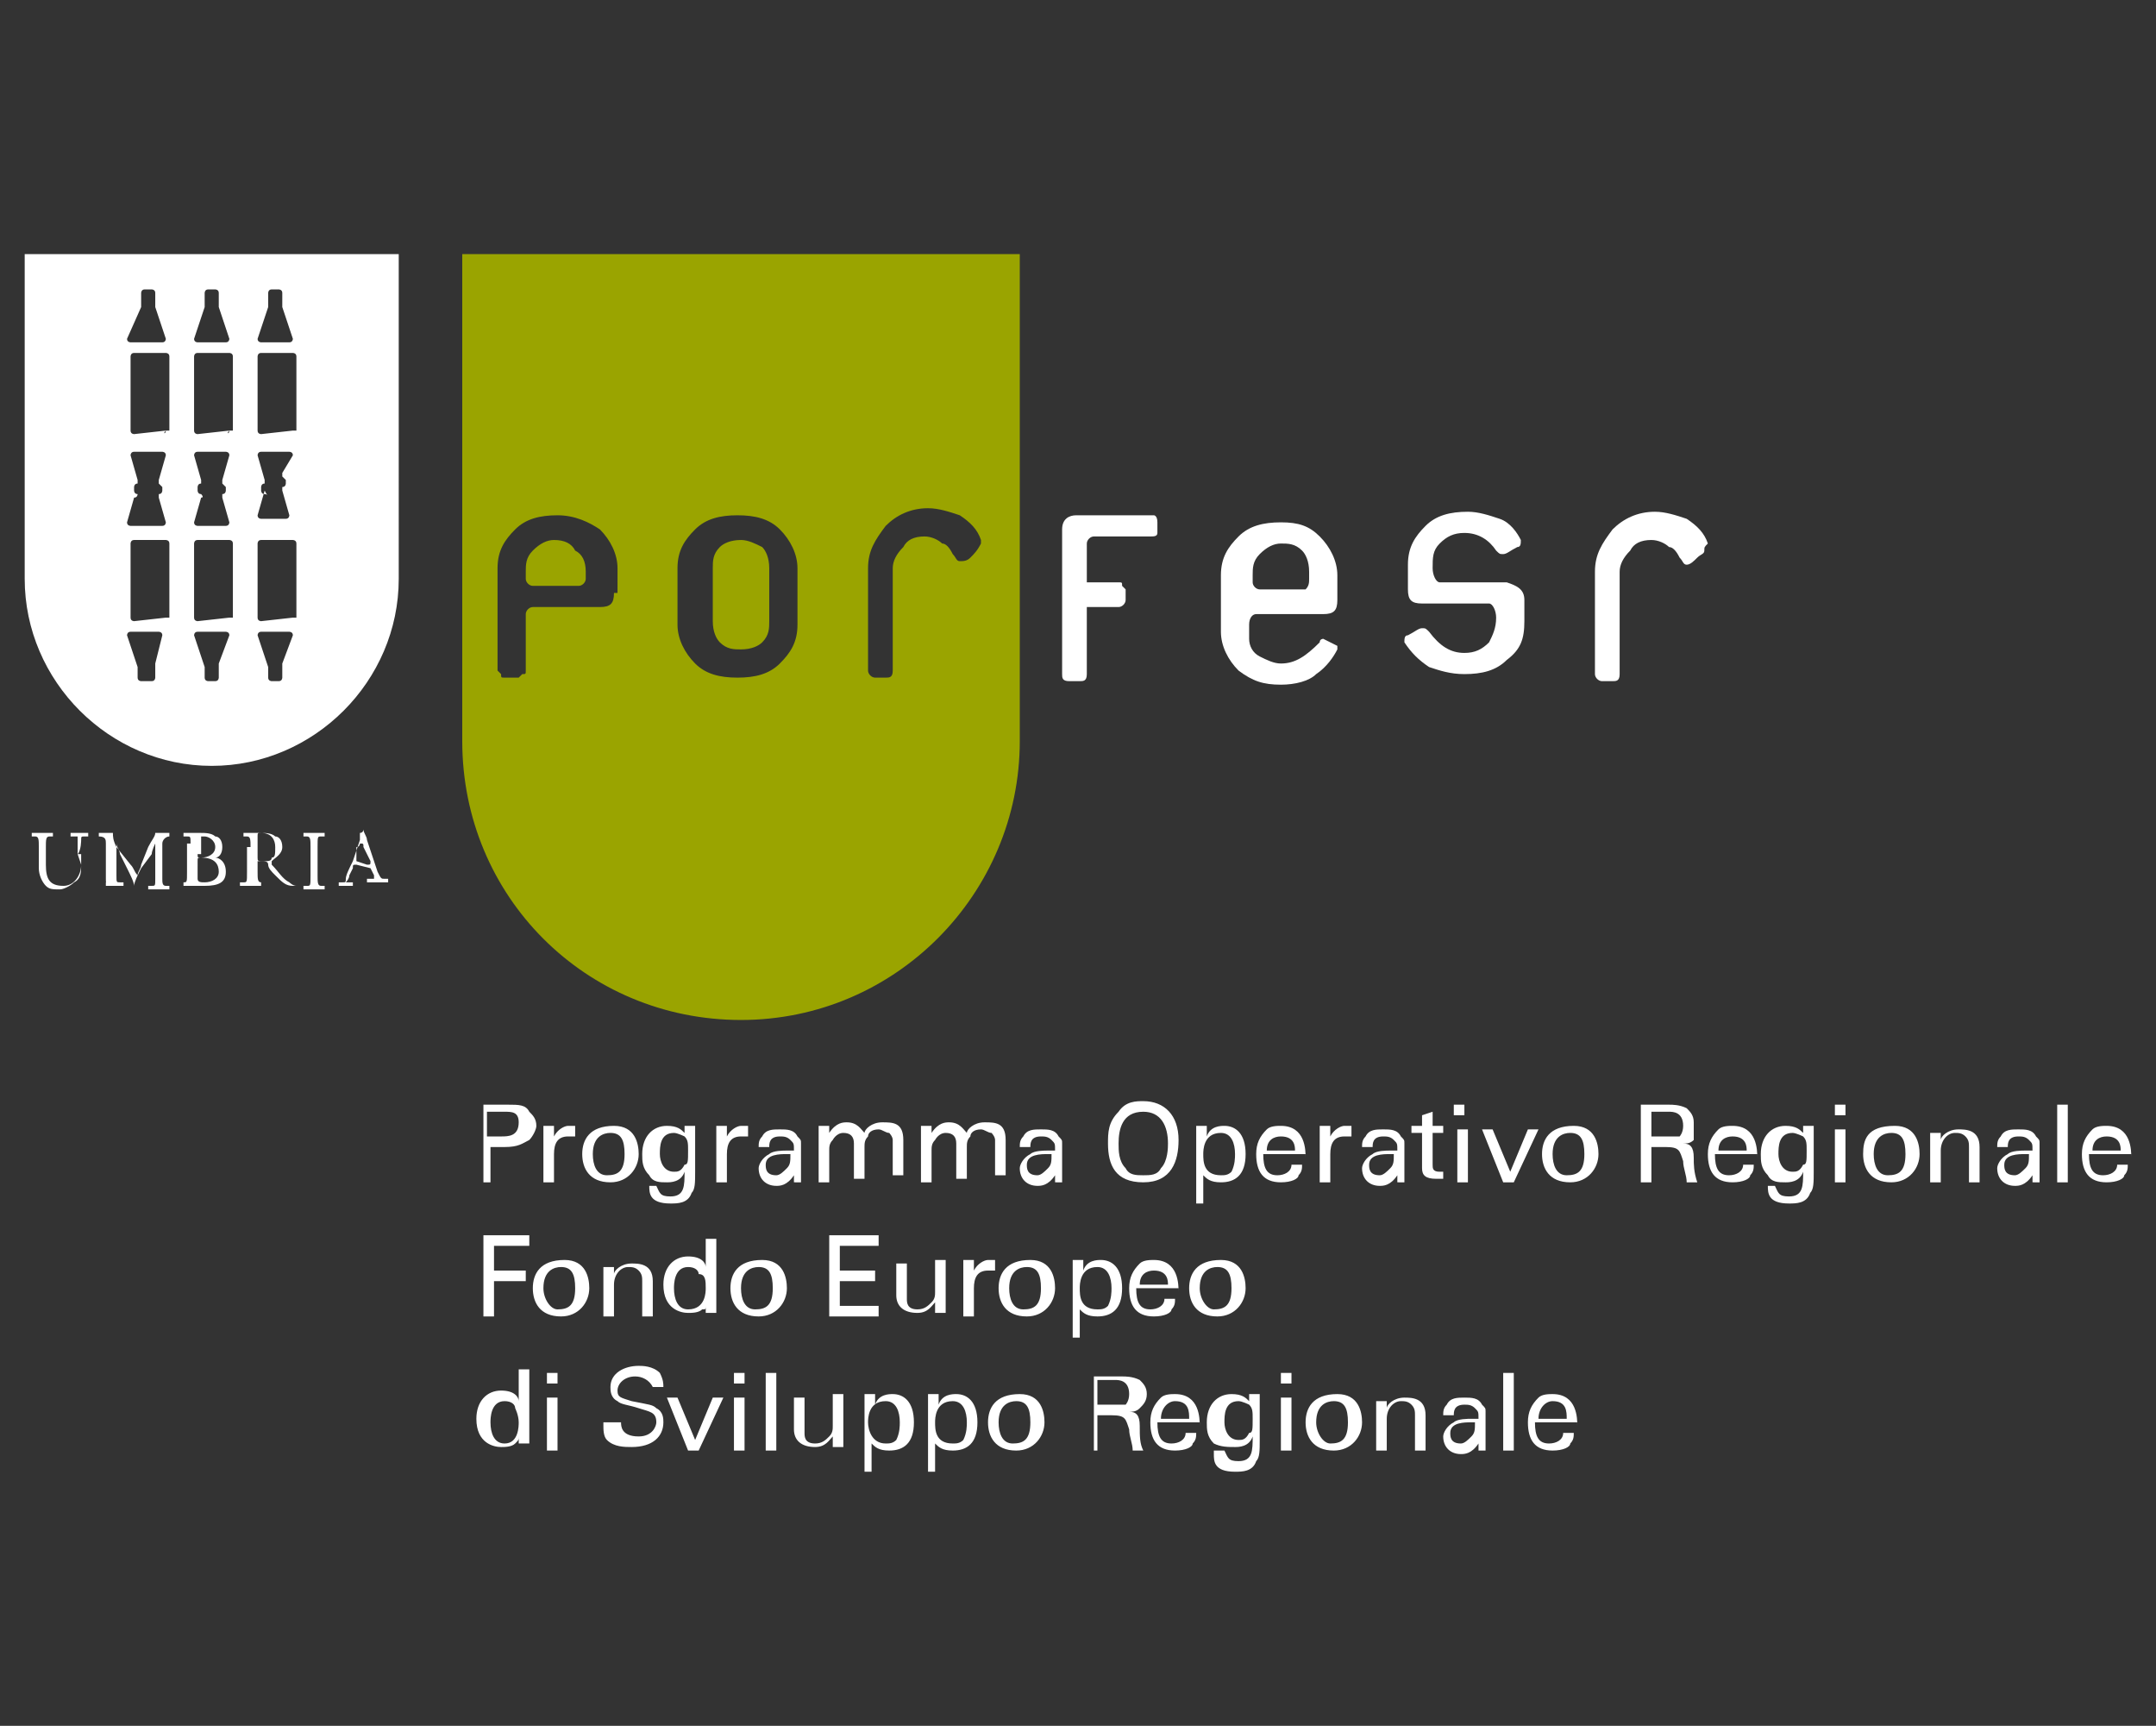 <?xml version="1.0" encoding="utf-8"?>
<!-- Generator: $$$/GeneralStr/196=Adobe Illustrator 27.6.0, SVG Export Plug-In . SVG Version: 6.00 Build 0)  -->
<svg version="1.1" id="Livello_1" xmlns="http://www.w3.org/2000/svg" xmlns:xlink="http://www.w3.org/1999/xlink" x="0px" y="0px"
	 viewBox="0 0 61.1 48.9" style="enable-background:new 0 0 61.1 48.9;" xml:space="preserve">
<rect x="0" y="0" width="61.1" height="48.9" fill="#333333" stroke="none"/>
<style type="text/css">
	.st0{fill:#FFFFFF;}
	.st1{fill:#9AA400;}
</style>
<g>
	<path class="st0" d="M2.2,24.2c0-0.1,0-0.4,0-0.5c0,0-0.1,0-0.1,0l-0.1,0c0,0,0,0,0-0.1c0.1,0,0.2,0,0.3,0c0.1,0,0.2,0,0.2,0
		c0,0,0,0,0,0.1l-0.1,0c-0.1,0-0.1,0-0.1,0.1C2.3,23.8,2.3,24.1,2.2,24.2l0.1,0.3c0,0.2,0,0.4-0.2,0.5c-0.1,0.1-0.3,0.2-0.4,0.2
		c-0.2,0-0.3,0-0.4-0.1c-0.1-0.1-0.2-0.3-0.2-0.5V24c0-0.2,0-0.3-0.1-0.3l-0.1,0c0,0,0,0,0-0.1c0.1,0,0.2,0,0.3,0c0.1,0,0.2,0,0.3,0
		c0,0,0,0,0,0.1l-0.1,0c-0.1,0-0.1,0.1-0.1,0.3v0.5c0,0.4,0.1,0.6,0.5,0.6c0.3,0,0.5-0.3,0.5-0.6V24.2z"/>
	<path class="st0" d="M3.7,24.5c0.1,0.1,0.1,0.2,0.2,0.3h0C3.9,24.7,4,24.6,4,24.5L4.2,24c0.1-0.2,0.2-0.3,0.2-0.4
		c0.1,0,0.1,0,0.2,0c0.1,0,0.1,0,0.2,0c0,0,0,0,0,0.1l0,0c-0.1,0-0.2,0.1-0.2,0.2c0,0.2,0,0.7,0,1c0,0.1,0,0.2,0.1,0.2l0.1,0
		c0,0,0,0,0,0.1c-0.1,0-0.2,0-0.3,0c-0.1,0-0.2,0-0.3,0c0,0,0,0,0-0.1l0.1,0c0.1,0,0.1,0,0.1-0.2l0-1h0c0,0-0.1,0.2-0.1,0.3L4,24.6
		c-0.1,0.2-0.2,0.4-0.2,0.5c0,0,0,0,0,0c0,0,0,0,0,0c0-0.1-0.1-0.3-0.2-0.5l-0.2-0.4c0-0.1-0.1-0.2-0.1-0.3h0c0,0.1,0,0.3,0,0.4
		c0,0.1,0,0.3,0,0.5c0,0.2,0,0.2,0.1,0.2l0.1,0c0,0,0,0.1,0,0.1c-0.1,0-0.2,0-0.3,0c-0.1,0-0.2,0-0.2,0c0,0,0,0,0-0.1l0.1,0
		C3,25.1,3,25,3,24.9c0-0.2,0-0.3,0-0.5c0-0.2,0-0.4,0-0.5c0-0.1,0-0.2-0.2-0.2l0,0c0,0,0,0,0-0.1c0.1,0,0.1,0,0.2,0
		c0.1,0,0.1,0,0.2,0c0,0.1,0,0.2,0.1,0.4L3.7,24.5z"/>
	<path class="st0" d="M5.4,23.9c0-0.2,0-0.2-0.1-0.2l-0.1,0c0,0,0,0,0-0.1c0.1,0,0.3,0,0.5,0c0.1,0,0.3,0,0.4,0.1
		c0.1,0,0.2,0.1,0.2,0.3c0,0.2-0.1,0.3-0.2,0.3c0,0,0,0,0,0c0.1,0,0.3,0.1,0.3,0.4c0,0.3-0.2,0.4-0.6,0.4c-0.1,0-0.2,0-0.3,0
		c-0.1,0-0.2,0-0.3,0c0,0,0,0,0-0.1l0,0c0.1,0,0.1,0,0.1-0.3V23.9z M5.6,24.2c0,0.1,0,0.1,0.1,0.1c0.2,0,0.4-0.1,0.4-0.3
		c0-0.2-0.2-0.3-0.3-0.3c-0.1,0-0.1,0-0.1,0c0,0,0,0,0,0.1V24.2z M5.6,24.7c0,0.1,0,0.2,0,0.2c0,0.1,0.1,0.1,0.2,0.1
		c0.2,0,0.4-0.1,0.4-0.3c0-0.2-0.1-0.4-0.5-0.4c-0.1,0-0.1,0-0.1,0.1V24.7z"/>
	<path class="st0" d="M7.1,24c0-0.2,0-0.3-0.1-0.3l-0.1,0c0,0,0,0,0-0.1c0.1,0,0.3,0,0.5,0c0.1,0,0.3,0,0.4,0.1
		C7.9,23.7,8,23.8,8,24c0,0.2-0.2,0.3-0.3,0.4c0,0,0,0,0,0.1C7.9,24.7,8,24.9,8.2,25c0,0,0.1,0.1,0.2,0.1c0,0,0,0,0,0
		c0,0-0.1,0-0.1,0c-0.2,0-0.3-0.1-0.5-0.3c-0.1-0.1-0.2-0.2-0.2-0.3c0-0.1-0.1-0.1-0.2-0.1c-0.1,0-0.1,0-0.1,0v0.3
		c0,0.2,0,0.3,0.1,0.3l0,0c0,0,0,0.1,0,0.1c-0.1,0-0.2,0-0.3,0c-0.1,0-0.2,0-0.3,0c0,0,0,0,0-0.1l0.1,0c0.1,0,0.1,0,0.1-0.3V24z
		 M7.3,24.3C7.3,24.3,7.3,24.4,7.3,24.3c0,0.1,0,0.1,0.2,0.1c0.1,0,0.2,0,0.2-0.1c0.1,0,0.1-0.1,0.1-0.3c0-0.2-0.1-0.4-0.4-0.4
		c-0.1,0-0.1,0-0.1,0.1V24.3z"/>
	<path class="st0" d="M8.8,24c0-0.2,0-0.3-0.1-0.3l-0.1,0c0,0,0-0.1,0-0.1c0.1,0,0.2,0,0.3,0c0.1,0,0.2,0,0.3,0c0,0,0,0,0,0.1
		l-0.1,0C9,23.7,9,23.7,9,24v0.8c0,0.2,0,0.3,0.1,0.3l0.1,0c0,0,0,0.1,0,0.1c-0.1,0-0.2,0-0.3,0c-0.1,0-0.2,0-0.3,0c0,0,0,0,0-0.1
		l0.1,0c0.1,0,0.1,0,0.1-0.3V24z"/>
	<path class="st0" d="M10.5,24.6C10.5,24.5,10.5,24.5,10.5,24.6l-0.4-0.1c-0.1,0-0.1,0-0.1,0.1l-0.1,0.2c0,0.1-0.1,0.2-0.1,0.2
		c0,0,0,0,0.1,0l0.1,0c0,0,0,0,0,0.1c-0.1,0-0.1,0-0.2,0c-0.1,0-0.2,0-0.2,0c0,0,0,0,0-0.1l0.1,0c0.1,0,0.1,0,0.1-0.1
		c0-0.1,0.1-0.3,0.2-0.5l0.2-0.6c0-0.1,0-0.1,0-0.2c0.1,0,0.1-0.1,0.1-0.1c0,0,0,0,0,0c0,0.1,0.1,0.2,0.1,0.3l0.3,0.9
		c0.1,0.2,0.1,0.2,0.2,0.2l0.1,0c0,0,0,0,0,0.1c-0.1,0-0.2,0-0.3,0c-0.1,0-0.2,0-0.3,0c0,0,0,0,0-0.1l0.1,0c0,0,0.1,0,0.1,0
		c0,0,0-0.1,0-0.1L10.5,24.6z M10.1,24.4C10,24.4,10,24.4,10.1,24.4l0.3,0.1c0.1,0,0.1,0,0.1-0.1L10.3,24c0-0.1,0-0.1-0.1-0.1h0
		c0,0,0,0.1-0.1,0.1L10.1,24.4z"/>
	<path class="st0" d="M0.7,7.2v9.2c0,2.9,2.4,5.3,5.3,5.3c2.9,0,5.3-2.4,5.3-5.3v0V7.2H0.7z M7.6,8.7c0,0,0-0.1,0-0.1V8.3
		c0,0,0-0.1,0.1-0.1h0.2c0,0,0.1,0,0.1,0.1v0.3c0,0,0,0.1,0,0.1l0.3,0.9c0,0,0,0.1-0.1,0.1H7.4c0,0-0.1,0-0.1-0.1L7.6,8.7z M5.8,8.7
		c0,0,0-0.1,0-0.1V8.3c0,0,0-0.1,0.1-0.1h0.2c0,0,0.1,0,0.1,0.1v0.3c0,0,0,0.1,0,0.1l0.3,0.9c0,0,0,0.1-0.1,0.1H5.6
		c0,0-0.1,0-0.1-0.1L5.8,8.7z M4,8.7c0,0,0-0.1,0-0.1V8.3c0,0,0-0.1,0.1-0.1h0.2c0,0,0.1,0,0.1,0.1v0.3c0,0,0,0.1,0,0.1l0.3,0.9
		c0,0,0,0.1-0.1,0.1H3.7c0,0-0.1,0-0.1-0.1L4,8.7z M4.4,18.8c0,0,0,0.1,0,0.1v0.3c0,0,0,0.1-0.1,0.1H4c0,0-0.1,0-0.1-0.1V19
		c0,0,0-0.1,0-0.1l-0.3-0.9c0,0,0-0.1,0.1-0.1h0.8c0,0,0.1,0,0.1,0.1L4.4,18.8z M4.7,17.5C4.7,17.5,4.6,17.5,4.7,17.5l-0.9,0.1
		c0,0-0.1,0-0.1-0.1v-2.1c0,0,0-0.1,0.1-0.1h0.9c0,0,0.1,0,0.1,0.1V17.5z M3.9,14C3.9,14,3.9,14,3.9,14c-0.1,0-0.1-0.1-0.1-0.1v-0.1
		c0,0,0-0.1,0.1-0.1c0,0,0-0.1,0-0.1l-0.2-0.7c0,0,0-0.1,0.1-0.1h0.8c0,0,0.1,0,0.1,0.1l-0.2,0.7c0,0,0,0.1,0,0.1c0,0,0,0,0,0
		c0,0,0.1,0.1,0.1,0.1v0.1c0,0,0,0.1-0.1,0.1c0,0,0,0.1,0,0.1l0.2,0.7c0,0,0,0.1-0.1,0.1H3.7c0,0-0.1,0-0.1-0.1l0.2-0.7
		C3.9,14.1,3.9,14,3.9,14z M4.7,12.2C4.7,12.3,4.6,12.3,4.7,12.2l-0.9,0.1c0,0-0.1,0-0.1-0.1v-2.1c0,0,0-0.1,0.1-0.1h0.9
		c0,0,0.1,0,0.1,0.1V12.2z M6.2,18.8c0,0,0,0.1,0,0.1v0.3c0,0,0,0.1-0.1,0.1H5.9c0,0-0.1,0-0.1-0.1V19c0,0,0-0.1,0-0.1l-0.3-0.9
		c0,0,0-0.1,0.1-0.1h0.8c0,0,0.1,0,0.1,0.1L6.2,18.8z M6.5,17.5C6.5,17.5,6.4,17.5,6.5,17.5l-0.9,0.1c0,0-0.1,0-0.1-0.1v-2.1
		c0,0,0-0.1,0.1-0.1h0.9c0,0,0.1,0,0.1,0.1V17.5z M5.7,14C5.7,14,5.7,14,5.7,14c-0.1,0-0.1-0.1-0.1-0.1v-0.1c0,0,0-0.1,0.1-0.1
		c0,0,0-0.1,0-0.1l-0.2-0.7c0,0,0-0.1,0.1-0.1h0.8c0,0,0.1,0,0.1,0.1l-0.2,0.7c0,0,0,0.1,0,0.1c0,0,0,0,0,0c0,0,0.1,0.1,0.1,0.1v0.1
		c0,0,0,0.1-0.1,0.1c0,0,0,0.1,0,0.1l0.2,0.7c0,0,0,0.1-0.1,0.1H5.6c0,0-0.1,0-0.1-0.1l0.2-0.7C5.8,14.1,5.7,14,5.7,14z M6.5,12.2
		C6.5,12.3,6.4,12.3,6.5,12.2l-0.9,0.1c0,0-0.1,0-0.1-0.1v-2.1c0,0,0-0.1,0.1-0.1h0.9c0,0,0.1,0,0.1,0.1V12.2z M8,18.8
		c0,0,0,0.1,0,0.1v0.3c0,0,0,0.1-0.1,0.1H7.7c0,0-0.1,0-0.1-0.1V19c0,0,0-0.1,0-0.1l-0.3-0.9c0,0,0-0.1,0.1-0.1h0.8
		c0,0,0.1,0,0.1,0.1L8,18.8z M8.3,17.5C8.3,17.5,8.3,17.5,8.3,17.5l-0.9,0.1c0,0-0.1,0-0.1-0.1v-2.1c0,0,0-0.1,0.1-0.1h0.9
		c0,0,0.1,0,0.1,0.1V17.5z M7.5,14C7.5,14,7.5,14,7.5,14c-0.1,0-0.1-0.1-0.1-0.1v-0.1c0,0,0-0.1,0.1-0.1c0,0,0-0.1,0-0.1l-0.2-0.7
		c0,0,0-0.1,0.1-0.1h0.8c0,0,0.1,0,0.1,0.1L8,13.4c0,0,0,0.1,0,0.1c0,0,0,0,0,0c0,0,0.1,0.1,0.1,0.1v0.1c0,0,0,0.1-0.1,0.1
		c0,0,0,0.1,0,0.1l0.2,0.7c0,0,0,0.1-0.1,0.1H7.4c0,0-0.1,0-0.1-0.1l0.2-0.7C7.6,14.1,7.6,14,7.5,14z M8.3,12.2
		C8.3,12.3,8.3,12.3,8.3,12.2l-0.9,0.1c0,0-0.1,0-0.1-0.1v-2.1c0,0,0-0.1,0.1-0.1h0.9c0,0,0.1,0,0.1,0.1V12.2z"/>
	<path class="st0" d="M32.8,14.8c0,0.2,0,0.3,0,0.3c0,0.1-0.1,0.1-0.2,0.1h-1.6c-0.1,0-0.2,0.1-0.2,0.2v1.1h0.9c0.1,0,0.1,0,0.1,0.1
		c0,0,0.1,0.1,0.1,0.1c0,0.2,0,0.3,0,0.3c0,0.1-0.1,0.2-0.2,0.2h-0.9v1.9c0,0.2-0.1,0.2-0.2,0.2h-0.3c-0.2,0-0.2-0.1-0.2-0.2V15
		c0-0.3,0.2-0.4,0.4-0.4h2.2C32.7,14.6,32.8,14.6,32.8,14.8"/>
	<path class="st0" d="M37.9,18.4c-0.1,0.2-0.3,0.5-0.6,0.7c-0.2,0.2-0.6,0.3-1,0.3c-0.5,0-0.8-0.1-1.2-0.4c-0.3-0.3-0.5-0.7-0.5-1.1
		v-1.6c0-0.5,0.2-0.8,0.5-1.1c0.3-0.3,0.7-0.4,1.2-0.4c0.5,0,0.8,0.1,1.1,0.4c0.3,0.3,0.5,0.7,0.5,1.1v0.7c0,0.3-0.1,0.4-0.4,0.4
		h-1.9c-0.1,0-0.2,0.1-0.2,0.3c0,0.2,0,0.3,0,0.4c0,0.2,0.1,0.4,0.3,0.5c0.2,0.1,0.4,0.2,0.6,0.2c0.4,0,0.7-0.2,1.1-0.6
		c0-0.1,0.1-0.1,0.1-0.1c0,0,0.2,0.1,0.4,0.2C37.9,18.2,37.9,18.3,37.9,18.4 M37.1,16.4v-0.2c0-0.3-0.1-0.5-0.2-0.6
		c-0.2-0.2-0.4-0.2-0.6-0.2c-0.2,0-0.4,0.1-0.6,0.3c-0.2,0.2-0.2,0.4-0.2,0.6v0.2c0,0.1,0.1,0.2,0.2,0.2h1.3
		C37.1,16.6,37.1,16.5,37.1,16.4"/>
	<path class="st0" d="M43.2,17v0.3v0.3c0,0.5-0.1,0.8-0.5,1.1c-0.3,0.3-0.7,0.4-1.2,0.4c-0.4,0-0.7-0.1-1-0.2
		c-0.3-0.2-0.5-0.4-0.7-0.7c0-0.1,0-0.2,0.1-0.2c0.2-0.1,0.3-0.2,0.4-0.2c0.1,0,0.1,0,0.2,0.1c0.3,0.4,0.6,0.6,1,0.6
		c0.3,0,0.5-0.1,0.7-0.3c0.1-0.2,0.2-0.4,0.2-0.7c0-0.2-0.1-0.4-0.2-0.4h-1.9c-0.3,0-0.4-0.1-0.4-0.4v-0.7c0-0.5,0.2-0.8,0.5-1.1
		c0.3-0.3,0.7-0.4,1.2-0.4c0.3,0,0.6,0.1,0.9,0.2c0.3,0.1,0.5,0.4,0.6,0.6c0,0.1,0,0.2-0.1,0.2c-0.2,0.1-0.3,0.2-0.4,0.2
		c-0.1,0-0.1,0-0.2-0.1c-0.2-0.3-0.5-0.5-0.9-0.5c-0.3,0-0.5,0.1-0.7,0.3c-0.2,0.2-0.2,0.4-0.2,0.7c0,0.2,0.1,0.4,0.2,0.4h1.9
		C43,16.6,43.2,16.7,43.2,17"/>
	<path class="st0" d="M48.3,15.6c0,0.1-0.1,0.1-0.2,0.2C48,15.9,47.9,16,47.8,16c-0.1,0-0.1-0.1-0.2-0.2c-0.1-0.2-0.2-0.3-0.3-0.3
		c-0.1-0.1-0.3-0.2-0.5-0.2c-0.3,0-0.5,0.1-0.6,0.3c-0.2,0.2-0.3,0.4-0.3,0.6v1.1v0.9v0.9c0,0.2-0.1,0.2-0.2,0.2h-0.3
		c-0.1,0-0.2-0.1-0.2-0.2v-2.9c0-0.5,0.2-0.8,0.5-1.2c0.3-0.3,0.7-0.5,1.2-0.5c0.3,0,0.6,0.1,0.9,0.2c0.3,0.2,0.5,0.4,0.6,0.7
		C48.3,15.5,48.3,15.5,48.3,15.6"/>
	<path class="st1" d="M28.9,21V7.2H13.1V21c0,4.4,3.5,7.9,7.9,7.9C25.4,28.9,28.9,25.3,28.9,21C28.9,21,28.9,21,28.9,21 M17.4,16.8
		c0,0.3-0.1,0.4-0.4,0.4h-1.9c-0.1,0-0.2,0.1-0.2,0.2v1.6c0,0.1,0,0.1-0.1,0.1c0,0-0.1,0.1-0.1,0.1h-0.4c-0.1,0-0.1,0-0.1-0.1
		c0,0-0.1-0.1-0.1-0.1v-2.9c0-0.5,0.2-0.8,0.5-1.1c0.3-0.3,0.7-0.4,1.2-0.4c0.5,0,0.9,0.2,1.2,0.4c0.3,0.3,0.5,0.7,0.5,1.1V16.8z
		 M22.6,17.7c0,0.5-0.2,0.8-0.5,1.1c-0.3,0.3-0.7,0.4-1.2,0.4c-0.5,0-0.9-0.1-1.2-0.4c-0.3-0.3-0.5-0.7-0.5-1.1v-1.6
		c0-0.5,0.2-0.8,0.5-1.1c0.3-0.3,0.7-0.4,1.2-0.4c0.5,0,0.9,0.1,1.2,0.4c0.3,0.3,0.5,0.7,0.5,1.1V17.7z M27.5,15.8
		c-0.1,0.1-0.2,0.1-0.3,0.1c-0.1,0-0.1-0.1-0.2-0.2c-0.1-0.2-0.2-0.3-0.3-0.3c-0.1-0.1-0.3-0.2-0.5-0.2c-0.3,0-0.5,0.1-0.6,0.3
		c-0.2,0.2-0.3,0.4-0.3,0.6v2.9c0,0.2-0.1,0.2-0.2,0.2h-0.3c-0.1,0-0.2-0.1-0.2-0.2v-2.9c0-0.5,0.2-0.8,0.5-1.2
		c0.3-0.3,0.7-0.5,1.2-0.5c0.3,0,0.6,0.1,0.9,0.2c0.3,0.2,0.5,0.4,0.6,0.7c0,0,0,0.1,0,0.1C27.7,15.6,27.6,15.7,27.5,15.8 M21,15.3
		c-0.3,0-0.5,0.1-0.6,0.2c-0.2,0.2-0.2,0.4-0.2,0.6v1.5c0,0.3,0.1,0.5,0.2,0.6c0.2,0.2,0.4,0.2,0.6,0.2c0.3,0,0.5-0.1,0.6-0.2
		c0.2-0.2,0.2-0.4,0.2-0.6v-1.5c0-0.3-0.1-0.5-0.2-0.6C21.4,15.4,21.2,15.3,21,15.3 M15.7,15.3c-0.2,0-0.4,0.1-0.6,0.3
		c-0.2,0.2-0.2,0.4-0.2,0.6v0.2c0,0.1,0.1,0.2,0.2,0.2h1.3c0.1,0,0.2-0.1,0.2-0.2v-0.2c0-0.3-0.1-0.5-0.3-0.6
		C16.2,15.4,16,15.3,15.7,15.3"/>
	<path class="st0" d="M13.6,33.5h0.3v-1h0.4c0.4,0,0.5-0.1,0.7-0.2c0.1-0.1,0.2-0.3,0.2-0.4c0-0.2-0.1-0.3-0.2-0.4
		c-0.1-0.2-0.3-0.2-0.6-0.2h-0.7V33.5z M13.9,31.5h0.4c0.2,0,0.4,0,0.4,0.3c0,0.4-0.3,0.4-0.5,0.4h-0.4V31.5z M15.4,33.5h0.3v-0.8
		c0-0.3,0.1-0.5,0.4-0.5c0,0,0.1,0,0.1,0c0,0,0,0,0.1,0v-0.3c0,0-0.1,0-0.2,0c-0.1,0-0.3,0.1-0.4,0.3l0-0.3h-0.3c0,0.1,0,0.2,0,0.3
		V33.5z M16.5,32.7c0,0.4,0.2,0.8,0.8,0.8c0.5,0,0.8-0.4,0.8-0.8c0-0.3-0.1-0.8-0.7-0.8C16.7,31.9,16.5,32.3,16.5,32.7 M16.8,32.7
		c0-0.5,0.3-0.6,0.5-0.6c0.3,0,0.4,0.2,0.4,0.6c0,0.5-0.2,0.6-0.5,0.6C16.9,33.3,16.8,33,16.8,32.7 M18.4,33.6c0,0.2,0,0.5,0.6,0.5
		c0.2,0,0.5,0,0.6-0.3c0.1-0.1,0.1-0.3,0.1-0.6l0-1l0-0.3h-0.3l0,0.2c-0.1-0.1-0.2-0.2-0.5-0.2c-0.4,0-0.7,0.3-0.7,0.8
		c0,0.2,0,0.4,0.2,0.6c0.1,0.2,0.3,0.2,0.5,0.2c0.1,0,0.4,0,0.5-0.3c0,0.4,0,0.7-0.4,0.7c-0.3,0-0.3-0.1-0.4-0.3H18.4z M19.1,33.2
		c-0.3,0-0.4-0.3-0.4-0.5c0-0.2,0-0.6,0.4-0.6c0.1,0,0.3,0.1,0.3,0.1c0.1,0.1,0.1,0.2,0.1,0.4c0,0.3,0,0.4-0.1,0.4
		C19.3,33.2,19.2,33.2,19.1,33.2 M20.3,33.5h0.3v-0.8c0-0.3,0.1-0.5,0.4-0.5c0,0,0.1,0,0.1,0c0,0,0,0,0.1,0v-0.3c0,0-0.1,0-0.2,0
		c-0.1,0-0.3,0.1-0.4,0.3l0-0.3h-0.3c0,0.1,0,0.2,0,0.3V33.5z M22.7,33.5c0-0.2,0-0.4,0-0.4l0-0.7c0-0.1,0-0.1-0.1-0.2
		c-0.1-0.2-0.3-0.2-0.5-0.2c-0.2,0-0.4,0-0.5,0.2c-0.1,0.1-0.1,0.2-0.1,0.3h0.3c0-0.1,0-0.3,0.3-0.3c0.1,0,0.2,0,0.3,0.1
		c0.1,0.1,0.1,0.1,0.1,0.3c-0.1,0-0.1,0-0.2,0c-0.1,0-0.4,0-0.5,0.1c-0.2,0.1-0.3,0.3-0.3,0.4c0,0.3,0.2,0.5,0.5,0.5
		c0.1,0,0.3,0,0.5-0.3c0,0.1,0,0.2,0,0.2H22.7z M22.4,32.7c0,0.2,0,0.3-0.1,0.4c-0.1,0.1-0.2,0.2-0.3,0.2c-0.3,0-0.3-0.2-0.3-0.3
		c0-0.3,0.4-0.3,0.6-0.3C22.3,32.7,22.3,32.7,22.4,32.7 M23.2,33.5h0.3v-0.9c0-0.1,0-0.2,0.1-0.3c0,0,0.1-0.2,0.3-0.2
		c0.2,0,0.3,0.1,0.3,0.3v1h0.3v-0.9c0-0.1,0-0.2,0.1-0.3c0-0.1,0.1-0.2,0.3-0.2c0.1,0,0.2,0.1,0.3,0.1c0,0,0.1,0.1,0.1,0.2v1h0.3v-1
		c0-0.5-0.3-0.5-0.6-0.5c-0.3,0-0.5,0.2-0.5,0.3c-0.1-0.1-0.2-0.3-0.5-0.3c-0.1,0-0.3,0-0.5,0.3v-0.2h-0.3l0,0.2V33.5z M26.1,33.5
		h0.3v-0.9c0-0.1,0-0.2,0.1-0.3c0,0,0.1-0.2,0.3-0.2c0.2,0,0.3,0.1,0.3,0.3v1h0.3v-0.9c0-0.1,0-0.2,0.1-0.3c0-0.1,0.1-0.2,0.3-0.2
		c0.1,0,0.2,0.1,0.3,0.1c0,0,0.1,0.1,0.1,0.2v1h0.3v-1c0-0.5-0.3-0.5-0.6-0.5c-0.3,0-0.5,0.2-0.5,0.3c-0.1-0.1-0.2-0.3-0.5-0.3
		c-0.1,0-0.3,0-0.5,0.3v-0.2h-0.3l0,0.2V33.5z M30.1,33.5c0-0.2,0-0.4,0-0.4l0-0.7c0-0.1,0-0.1-0.1-0.2c-0.1-0.2-0.3-0.2-0.5-0.2
		c-0.2,0-0.4,0-0.5,0.2c-0.1,0.1-0.1,0.2-0.1,0.3h0.3c0-0.1,0-0.3,0.3-0.3c0.1,0,0.2,0,0.3,0.1c0.1,0.1,0.1,0.1,0.1,0.3
		c-0.1,0-0.1,0-0.2,0c-0.1,0-0.4,0-0.5,0.1c-0.2,0.1-0.3,0.3-0.3,0.4c0,0.3,0.2,0.5,0.5,0.5c0.1,0,0.3,0,0.5-0.3c0,0.1,0,0.2,0,0.2
		H30.1z M29.8,32.7c0,0.2,0,0.3-0.1,0.4c-0.1,0.1-0.2,0.2-0.3,0.2c-0.3,0-0.3-0.2-0.3-0.3c0-0.3,0.4-0.3,0.6-0.3
		C29.7,32.7,29.8,32.7,29.8,32.7 M31.4,32.4c0,0.6,0.2,1.1,1,1.1c0.8,0,1-0.6,1-1.2c0-0.7-0.4-1.1-1-1.1c-0.2,0-0.5,0-0.7,0.3
		C31.4,31.8,31.4,32.1,31.4,32.4 M31.7,32.4c0-0.4,0.1-0.9,0.7-0.9c0.5,0,0.7,0.4,0.7,0.9c0,0.1,0,0.5-0.2,0.7
		c-0.1,0.2-0.3,0.2-0.5,0.2c-0.2,0-0.4,0-0.5-0.2C31.7,32.9,31.7,32.6,31.7,32.4 M33.8,34.1h0.3v-0.8c0.1,0.1,0.2,0.2,0.5,0.2
		c0.4,0,0.7-0.2,0.7-0.8c0-0.6-0.3-0.8-0.6-0.8c-0.1,0-0.4,0-0.5,0.3l0-0.3h-0.3c0,0.1,0,0.2,0,0.2V34.1z M34.1,32.7
		c0-0.1,0-0.6,0.5-0.6c0.3,0,0.4,0.3,0.4,0.6c0,0.1,0,0.3-0.1,0.5c-0.1,0.1-0.2,0.1-0.3,0.1C34.1,33.3,34.1,32.9,34.1,32.7 M37,32.8
		c0-0.2,0-0.9-0.7-0.9c-0.1,0-0.3,0-0.4,0.1c-0.2,0.2-0.3,0.4-0.3,0.7c0,0.5,0.2,0.8,0.7,0.8c0.3,0,0.5-0.1,0.5-0.2
		c0.1-0.1,0.1-0.2,0.1-0.3h-0.3c0,0.2-0.2,0.3-0.4,0.3c-0.3,0-0.4-0.2-0.4-0.6H37z M35.9,32.6c0-0.3,0.2-0.4,0.4-0.4
		c0.4,0,0.4,0.3,0.4,0.4H35.9z M37.4,33.5h0.3v-0.8c0-0.3,0.1-0.5,0.4-0.5c0,0,0.1,0,0.1,0c0,0,0,0,0.1,0v-0.3c0,0-0.1,0-0.2,0
		c-0.1,0-0.3,0.1-0.4,0.3l0-0.3h-0.3c0,0.1,0,0.2,0,0.3V33.5z M39.8,33.5c0-0.2,0-0.4,0-0.4l0-0.7c0-0.1,0-0.1-0.1-0.2
		c-0.1-0.2-0.3-0.2-0.5-0.2c-0.2,0-0.4,0-0.5,0.2c-0.1,0.1-0.1,0.2-0.1,0.3h0.3c0-0.1,0-0.3,0.3-0.3c0.1,0,0.2,0,0.3,0.1
		c0.1,0.1,0.1,0.1,0.1,0.3c-0.1,0-0.1,0-0.2,0c-0.1,0-0.4,0-0.5,0.1c-0.2,0.1-0.3,0.3-0.3,0.4c0,0.3,0.2,0.5,0.5,0.5
		c0.1,0,0.3,0,0.5-0.3c0,0.1,0,0.2,0,0.2H39.8z M39.5,32.7c0,0.2,0,0.3-0.1,0.4c-0.1,0.1-0.2,0.2-0.3,0.2c-0.3,0-0.3-0.2-0.3-0.3
		c0-0.3,0.4-0.3,0.6-0.3C39.4,32.7,39.4,32.7,39.5,32.7 M40,32.1h0.3v1c0,0.2,0.1,0.3,0.4,0.3c0.1,0,0.2,0,0.2,0v-0.2
		c0,0-0.1,0-0.1,0c-0.2,0-0.2-0.1-0.2-0.2v-0.9h0.3v-0.2h-0.3v-0.4l-0.3,0.1v0.3H40V32.1z M41.2,31.6h0.3v-0.3h-0.3V31.6z
		 M41.3,33.5h0.3v-1.5h-0.3V33.5z M42.6,33.5h0.3l0.7-1.5h-0.3l-0.5,1.2l-0.5-1.2h-0.3L42.6,33.5z M43.7,32.7c0,0.4,0.2,0.8,0.8,0.8
		c0.5,0,0.8-0.4,0.8-0.8c0-0.3-0.1-0.8-0.7-0.8C43.9,31.9,43.7,32.3,43.7,32.7 M44,32.7c0-0.5,0.3-0.6,0.5-0.6
		c0.3,0,0.4,0.2,0.4,0.6c0,0.5-0.2,0.6-0.5,0.6C44.1,33.3,44,33,44,32.7 M46.5,33.5h0.3v-1h0.4c0.4,0,0.4,0.1,0.5,0.4
		c0,0.2,0.1,0.4,0.1,0.6h0.3C48,33.2,48,33,48,32.8c0-0.3-0.1-0.4-0.3-0.4c0.1,0,0.2,0,0.3-0.1C48,32.1,48,32,48,31.8
		c0-0.2-0.1-0.3-0.2-0.4c-0.2-0.1-0.4-0.1-0.5-0.1h-0.8V33.5z M46.8,31.5h0.5c0.1,0,0.4,0,0.4,0.4c0,0.2-0.1,0.3-0.1,0.3
		c-0.1,0-0.3,0-0.3,0h-0.5V31.5z M49.8,32.8c0-0.2,0-0.9-0.7-0.9c-0.1,0-0.3,0-0.4,0.1c-0.2,0.2-0.3,0.4-0.3,0.7
		c0,0.5,0.2,0.8,0.7,0.8c0.3,0,0.5-0.1,0.5-0.2c0.1-0.1,0.1-0.2,0.1-0.3h-0.3c0,0.2-0.2,0.3-0.4,0.3c-0.3,0-0.4-0.2-0.4-0.6H49.8z
		 M48.7,32.6c0-0.3,0.2-0.4,0.4-0.4c0.4,0,0.4,0.3,0.4,0.4H48.7z M50.1,33.6c0,0.2,0,0.5,0.6,0.5c0.2,0,0.5,0,0.6-0.3
		c0.1-0.1,0.1-0.3,0.1-0.6l0-1l0-0.3h-0.3l0,0.2c-0.1-0.1-0.2-0.2-0.5-0.2c-0.4,0-0.7,0.3-0.7,0.8c0,0.2,0,0.4,0.2,0.6
		c0.1,0.2,0.3,0.2,0.5,0.2c0.1,0,0.4,0,0.5-0.3c0,0.4,0,0.7-0.4,0.7c-0.3,0-0.3-0.1-0.4-0.3H50.1z M50.8,33.2
		c-0.3,0-0.4-0.3-0.4-0.5c0-0.2,0-0.6,0.4-0.6c0.1,0,0.3,0.1,0.3,0.1c0.1,0.1,0.1,0.2,0.1,0.4c0,0.3,0,0.4-0.1,0.4
		C51,33.2,50.9,33.2,50.8,33.2 M52,31.6h0.3v-0.3H52V31.6z M52,33.5h0.3v-1.5H52V33.5z M52.8,32.7c0,0.4,0.2,0.8,0.8,0.8
		c0.5,0,0.8-0.4,0.8-0.8c0-0.3-0.1-0.8-0.7-0.8C52.9,31.9,52.8,32.3,52.8,32.7 M53.1,32.7c0-0.5,0.3-0.6,0.5-0.6
		c0.3,0,0.4,0.2,0.4,0.6c0,0.5-0.2,0.6-0.5,0.6C53.2,33.3,53.1,33,53.1,32.7 M54.7,33.5H55v-0.9c0-0.3,0.2-0.5,0.4-0.5
		c0.1,0,0.2,0,0.3,0.1c0.1,0.1,0.1,0.2,0.1,0.3v1h0.3v-1c0-0.5-0.4-0.5-0.6-0.5c-0.3,0-0.5,0.2-0.5,0.3l0-0.2h-0.3l0,0.2V33.5z
		 M57.8,33.5c0-0.2,0-0.4,0-0.4l0-0.7c0-0.1,0-0.1-0.1-0.2c-0.1-0.2-0.3-0.2-0.5-0.2c-0.2,0-0.4,0-0.5,0.2c-0.1,0.1-0.1,0.2-0.1,0.3
		h0.3c0-0.1,0-0.3,0.3-0.3c0.1,0,0.2,0,0.3,0.1c0.1,0.1,0.1,0.1,0.1,0.3c-0.1,0-0.1,0-0.2,0c-0.1,0-0.4,0-0.5,0.1
		c-0.2,0.1-0.3,0.3-0.3,0.4c0,0.3,0.2,0.5,0.5,0.5c0.1,0,0.3,0,0.5-0.3c0,0.1,0,0.2,0,0.2H57.8z M57.5,32.7c0,0.2,0,0.3-0.1,0.4
		c-0.1,0.1-0.2,0.2-0.3,0.2c-0.3,0-0.3-0.2-0.3-0.3c0-0.3,0.4-0.3,0.6-0.3C57.4,32.7,57.4,32.7,57.5,32.7 M58.3,33.5h0.3v-2.2h-0.3
		V33.5z M60.4,32.8c0-0.2,0-0.9-0.7-0.9c-0.1,0-0.3,0-0.4,0.1c-0.2,0.2-0.3,0.4-0.3,0.7c0,0.5,0.2,0.8,0.7,0.8
		c0.3,0,0.5-0.1,0.5-0.2c0.1-0.1,0.1-0.2,0.1-0.3h-0.3c0,0.2-0.2,0.3-0.4,0.3c-0.3,0-0.4-0.2-0.4-0.6H60.4z M59.3,32.6
		c0-0.3,0.2-0.4,0.4-0.4c0.4,0,0.4,0.3,0.4,0.4H59.3z"/>
	<path class="st0" d="M13.6,37.3H14v-1h0.9V36H14v-0.7h1v-0.3h-1.3V37.3z M15.1,36.5c0,0.4,0.2,0.8,0.8,0.8c0.5,0,0.8-0.4,0.8-0.8
		c0-0.3-0.1-0.8-0.7-0.8C15.3,35.7,15.1,36.1,15.1,36.5 M15.4,36.5c0-0.5,0.3-0.6,0.5-0.6c0.3,0,0.4,0.2,0.4,0.6
		c0,0.5-0.2,0.6-0.5,0.6C15.6,37.1,15.4,36.8,15.4,36.5 M17.1,37.3h0.3v-0.9c0-0.3,0.2-0.5,0.4-0.5c0.1,0,0.2,0,0.3,0.1
		c0.1,0.1,0.1,0.2,0.1,0.3v1h0.3v-1c0-0.5-0.4-0.5-0.6-0.5c-0.3,0-0.5,0.2-0.5,0.3l0-0.2h-0.3l0,0.2V37.3z M20,35.9
		c0-0.1-0.1-0.3-0.5-0.3c-0.4,0-0.7,0.3-0.7,0.8c0,0.7,0.5,0.8,0.7,0.8c0.1,0,0.3,0,0.4-0.1C20,37.1,20,37.1,20,37l0,0.2h0.3
		c0-0.1,0-0.2,0-0.2v-1.9H20V35.9z M20,36.5c0,0.1,0,0.6-0.5,0.6c-0.3,0-0.4-0.3-0.4-0.6c0-0.1,0-0.6,0.4-0.6c0.2,0,0.3,0.1,0.3,0.2
		C20,36.1,20,36.3,20,36.5 M20.7,36.5c0,0.4,0.2,0.8,0.8,0.8c0.5,0,0.8-0.4,0.8-0.8c0-0.3-0.1-0.8-0.7-0.8
		C20.9,35.7,20.7,36.1,20.7,36.5 M21,36.5c0-0.5,0.3-0.6,0.5-0.6c0.3,0,0.4,0.2,0.4,0.6c0,0.5-0.2,0.6-0.5,0.6
		C21.1,37.1,21,36.8,21,36.5 M23.5,37.3h1.4V37h-1.1v-0.7h1V36h-1v-0.7h1.1v-0.3h-1.4V37.3z M25.4,35.7v1c0,0.3,0.2,0.5,0.6,0.5
		c0.3,0,0.4-0.2,0.5-0.3l0,0.3h0.3c0-0.1,0-0.3,0-0.3v-1.2h-0.3v0.9c0,0.1,0,0.2-0.1,0.3c-0.1,0.1-0.2,0.2-0.4,0.2
		c-0.3,0-0.3-0.2-0.3-0.3v-1H25.4z M27.3,37.3h0.3v-0.8c0-0.3,0.1-0.5,0.4-0.5c0,0,0.1,0,0.1,0c0,0,0,0,0.1,0v-0.3c0,0-0.1,0-0.2,0
		c-0.1,0-0.3,0.1-0.4,0.3l0-0.3h-0.3c0,0.1,0,0.2,0,0.3V37.3z M28.3,36.5c0,0.4,0.2,0.8,0.8,0.8c0.5,0,0.8-0.4,0.8-0.8
		c0-0.3-0.1-0.8-0.7-0.8C28.5,35.7,28.3,36.1,28.3,36.5 M28.6,36.5c0-0.5,0.3-0.6,0.5-0.6c0.3,0,0.4,0.2,0.4,0.6
		c0,0.5-0.2,0.6-0.5,0.6C28.7,37.1,28.6,36.8,28.6,36.5 M30.3,37.9h0.3v-0.8c0.1,0.1,0.2,0.2,0.5,0.2c0.4,0,0.7-0.2,0.7-0.8
		c0-0.6-0.3-0.8-0.6-0.8c-0.1,0-0.4,0-0.5,0.3l0-0.3h-0.3c0,0.1,0,0.2,0,0.2V37.9z M30.6,36.5c0-0.1,0-0.6,0.5-0.6
		c0.3,0,0.4,0.3,0.4,0.6c0,0.1,0,0.3-0.1,0.5c-0.1,0.1-0.2,0.1-0.3,0.1C30.6,37.1,30.6,36.7,30.6,36.5 M33.4,36.6
		c0-0.2,0-0.9-0.7-0.9c-0.1,0-0.3,0-0.4,0.1C32.1,36,32,36.2,32,36.5c0,0.5,0.2,0.8,0.7,0.8c0.3,0,0.5-0.1,0.5-0.2
		c0.1-0.1,0.1-0.2,0.1-0.3h-0.3c0,0.2-0.2,0.3-0.4,0.3c-0.3,0-0.4-0.2-0.4-0.6H33.4z M32.3,36.4c0-0.3,0.2-0.4,0.4-0.4
		c0.4,0,0.4,0.3,0.4,0.4H32.3z M33.7,36.5c0,0.4,0.2,0.8,0.8,0.8c0.5,0,0.8-0.4,0.8-0.8c0-0.3-0.1-0.8-0.7-0.8
		C33.9,35.7,33.7,36.1,33.7,36.5 M34,36.5c0-0.5,0.3-0.6,0.5-0.6c0.3,0,0.4,0.2,0.4,0.6c0,0.5-0.2,0.6-0.5,0.6
		C34.2,37.1,34,36.8,34,36.5"/>
	<path class="st0" d="M14.7,39.7c0-0.1-0.1-0.3-0.5-0.3c-0.4,0-0.7,0.3-0.7,0.8c0,0.7,0.5,0.8,0.7,0.8c0.1,0,0.3,0,0.4-0.1
		c0.1-0.1,0.1-0.1,0.1-0.2l0,0.2H15c0-0.1,0-0.2,0-0.2v-1.9h-0.3V39.7z M14.7,40.3c0,0.1,0,0.6-0.4,0.6c-0.3,0-0.4-0.3-0.4-0.6
		c0-0.1,0-0.6,0.4-0.6c0.2,0,0.3,0.1,0.3,0.2C14.6,39.9,14.7,40.1,14.7,40.3 M15.5,39.2h0.3v-0.3h-0.3V39.2z M15.5,41.1h0.3v-1.5
		h-0.3V41.1z M17.1,40.4c0,0.1,0,0.3,0.1,0.4c0.2,0.2,0.5,0.2,0.7,0.2c0.6,0,0.9-0.3,0.9-0.7c0-0.1,0-0.3-0.2-0.4
		c-0.1-0.1-0.2-0.1-0.7-0.2c-0.3-0.1-0.4-0.1-0.4-0.3c0-0.2,0.2-0.4,0.5-0.4c0.2,0,0.4,0.1,0.5,0.3h0.3c0-0.1,0-0.2-0.1-0.4
		c-0.2-0.2-0.5-0.2-0.6-0.2c-0.4,0-0.8,0.2-0.8,0.6c0,0.1,0,0.3,0.2,0.4c0.1,0.1,0.3,0.1,0.6,0.2c0.3,0.1,0.5,0.1,0.5,0.4
		c0,0.1-0.1,0.4-0.5,0.4c-0.5,0-0.5-0.3-0.5-0.4H17.1z M19.5,41.1h0.3l0.7-1.5h-0.3l-0.5,1.2l-0.5-1.2h-0.3L19.5,41.1z M20.8,39.2
		h0.3v-0.3h-0.3V39.2z M20.8,41.1h0.3v-1.5h-0.3V41.1z M21.7,41.1H22v-2.2h-0.3V41.1z M22.5,39.5v1c0,0.3,0.2,0.5,0.6,0.5
		c0.3,0,0.4-0.2,0.5-0.3l0,0.3h0.3c0-0.1,0-0.3,0-0.3v-1.2h-0.3v0.9c0,0.1,0,0.2-0.1,0.3c-0.1,0.1-0.2,0.2-0.4,0.2
		c-0.3,0-0.3-0.2-0.3-0.3v-1H22.5z M24.4,41.7h0.3v-0.8c0.1,0.1,0.2,0.2,0.5,0.2c0.4,0,0.7-0.2,0.7-0.8c0-0.6-0.3-0.8-0.6-0.8
		c-0.1,0-0.4,0-0.5,0.3l0-0.3h-0.3c0,0.1,0,0.2,0,0.2V41.7z M24.6,40.3c0-0.1,0-0.6,0.5-0.6c0.3,0,0.4,0.3,0.4,0.6
		c0,0.1,0,0.3-0.1,0.5c-0.1,0.1-0.2,0.1-0.3,0.1C24.7,40.9,24.6,40.5,24.6,40.3 M26.2,41.7h0.3v-0.8c0.1,0.1,0.2,0.2,0.5,0.2
		c0.4,0,0.7-0.2,0.7-0.8c0-0.6-0.3-0.8-0.6-0.8c-0.1,0-0.4,0-0.5,0.3l0-0.3h-0.3c0,0.1,0,0.2,0,0.2V41.7z M26.5,40.3
		c0-0.1,0-0.6,0.5-0.6c0.3,0,0.4,0.3,0.4,0.6c0,0.1,0,0.3-0.1,0.5c-0.1,0.1-0.2,0.1-0.3,0.1C26.5,40.9,26.5,40.5,26.5,40.3 M28,40.3
		c0,0.4,0.2,0.8,0.8,0.8c0.5,0,0.8-0.4,0.8-0.8c0-0.3-0.1-0.8-0.7-0.8C28.2,39.5,28,39.9,28,40.3 M28.3,40.3c0-0.5,0.3-0.6,0.5-0.6
		c0.3,0,0.4,0.2,0.4,0.6c0,0.5-0.2,0.6-0.5,0.6C28.4,40.9,28.3,40.6,28.3,40.3 M30.8,41.1h0.3v-1h0.4c0.4,0,0.4,0.1,0.5,0.4
		c0,0.2,0.1,0.4,0.1,0.6h0.3c-0.1-0.2-0.1-0.4-0.1-0.7c0-0.3-0.1-0.4-0.3-0.4c0.1,0,0.2,0,0.3-0.1c0.1-0.1,0.2-0.2,0.2-0.4
		c0-0.2-0.1-0.3-0.2-0.4c-0.2-0.1-0.4-0.1-0.5-0.1h-0.8V41.1z M31.1,39.1h0.5c0.1,0,0.4,0,0.4,0.4c0,0.2-0.1,0.3-0.1,0.3
		c-0.1,0-0.3,0-0.3,0h-0.5V39.1z M34,40.4c0-0.2,0-0.9-0.7-0.9c-0.1,0-0.3,0-0.4,0.1c-0.2,0.2-0.3,0.4-0.3,0.7
		c0,0.5,0.2,0.8,0.7,0.8c0.3,0,0.5-0.1,0.5-0.2c0.1-0.1,0.1-0.2,0.1-0.3h-0.3c0,0.2-0.2,0.3-0.4,0.3c-0.3,0-0.4-0.2-0.4-0.6H34z
		 M32.9,40.2c0-0.3,0.2-0.5,0.4-0.5c0.4,0,0.4,0.3,0.4,0.5H32.9z M34.4,41.2c0,0.2,0,0.5,0.6,0.5c0.2,0,0.5,0,0.6-0.3
		c0.1-0.1,0.1-0.3,0.1-0.6l0-1l0-0.3h-0.3l0,0.2c-0.1-0.1-0.2-0.2-0.5-0.2c-0.4,0-0.7,0.3-0.7,0.8c0,0.2,0,0.4,0.2,0.6
		C34.6,41,34.8,41,35,41c0.1,0,0.4,0,0.5-0.3c0,0.4,0,0.7-0.4,0.7c-0.3,0-0.3-0.1-0.4-0.3H34.4z M35.1,40.8c-0.3,0-0.4-0.3-0.4-0.5
		c0-0.2,0-0.6,0.4-0.6c0.1,0,0.3,0.1,0.3,0.1c0.1,0.1,0.1,0.2,0.1,0.4c0,0.3,0,0.4-0.1,0.4C35.3,40.8,35.2,40.8,35.1,40.8
		 M36.3,39.2h0.3v-0.3h-0.3V39.2z M36.3,41.1h0.3v-1.5h-0.3V41.1z M37,40.3c0,0.4,0.2,0.8,0.8,0.8c0.5,0,0.8-0.4,0.8-0.8
		c0-0.3-0.1-0.8-0.7-0.8C37.2,39.5,37,39.9,37,40.3 M37.3,40.3c0-0.5,0.3-0.6,0.5-0.6c0.3,0,0.4,0.2,0.4,0.6c0,0.5-0.2,0.6-0.5,0.6
		C37.5,40.9,37.3,40.6,37.3,40.3 M39,41.1h0.3v-0.9c0-0.3,0.2-0.5,0.4-0.5c0.1,0,0.2,0,0.3,0.1c0.1,0.1,0.1,0.2,0.1,0.3v1h0.3v-1
		c0-0.5-0.4-0.5-0.6-0.5c-0.3,0-0.5,0.2-0.5,0.3l0-0.2H39l0,0.2V41.1z M42.1,41.1c0-0.2,0-0.4,0-0.4l0-0.7c0-0.1,0-0.1-0.1-0.2
		c-0.1-0.2-0.3-0.2-0.5-0.2c-0.2,0-0.4,0-0.5,0.2c-0.1,0.1-0.1,0.2-0.1,0.3h0.3c0-0.1,0-0.3,0.3-0.3c0.1,0,0.2,0,0.3,0.1
		c0.1,0.1,0.1,0.1,0.1,0.3c-0.1,0-0.1,0-0.2,0c-0.1,0-0.4,0-0.5,0.1c-0.2,0.1-0.3,0.3-0.3,0.4c0,0.3,0.2,0.5,0.5,0.5
		c0.1,0,0.3,0,0.5-0.3c0,0.1,0,0.2,0,0.2H42.1z M41.8,40.3c0,0.2,0,0.3-0.1,0.4c-0.1,0.1-0.2,0.2-0.3,0.2c-0.3,0-0.3-0.2-0.3-0.3
		c0-0.3,0.4-0.3,0.6-0.3C41.7,40.3,41.7,40.3,41.8,40.3 M42.6,41.1h0.3v-2.2h-0.3V41.1z M44.7,40.4c0-0.2,0-0.9-0.7-0.9
		c-0.1,0-0.3,0-0.4,0.1c-0.2,0.2-0.3,0.4-0.3,0.7c0,0.5,0.2,0.8,0.7,0.8c0.3,0,0.5-0.1,0.5-0.2c0.1-0.1,0.1-0.2,0.1-0.3h-0.3
		c0,0.2-0.2,0.3-0.4,0.3c-0.3,0-0.4-0.2-0.4-0.6H44.7z M43.6,40.2c0-0.3,0.2-0.5,0.4-0.5c0.4,0,0.4,0.3,0.4,0.5H43.6z"/>
</g>
</svg>
